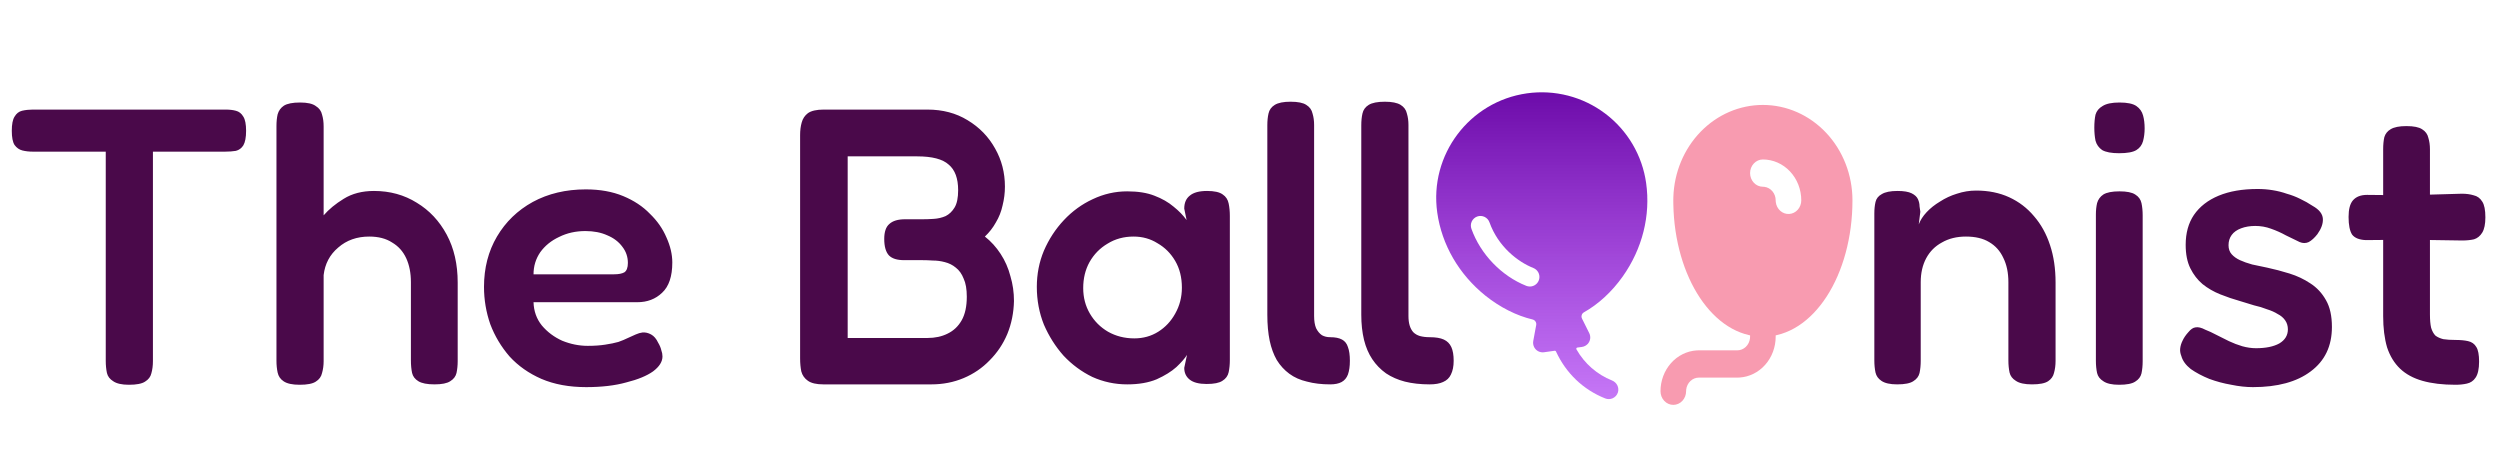 <svg width="407" height="77" viewBox="0 0 407 77" fill="none" xmlns="http://www.w3.org/2000/svg">
<path d="M286.997 17.083C290.864 17.083 294.574 18.72 297.309 21.634C300.044 24.548 301.58 28.5 301.58 32.62C301.58 44.732 295.272 54.816 286.997 54.816C278.872 54.816 272.642 45.096 272.42 33.279L272.413 32.62L272.422 32.087C272.551 28.061 274.144 24.246 276.863 21.447C279.582 18.648 283.215 17.083 286.997 17.083ZM286.997 25.962C286.444 25.962 285.914 26.195 285.524 26.612C285.133 27.028 284.913 27.592 284.913 28.181C284.913 28.77 285.133 29.334 285.524 29.75C285.914 30.167 286.444 30.401 286.997 30.401L287.24 30.416C287.747 30.48 288.214 30.739 288.554 31.145C288.893 31.552 289.08 32.077 289.08 32.62L289.095 32.88C289.157 33.442 289.419 33.957 289.826 34.32C290.233 34.683 290.755 34.867 291.285 34.833C291.816 34.8 292.314 34.553 292.678 34.141C293.043 33.73 293.246 33.186 293.247 32.62C293.247 30.854 292.588 29.16 291.416 27.912C290.244 26.663 288.654 25.962 286.997 25.962Z" fill="#F89BB0"/>
<path d="M286.997 50.377C287.507 50.377 287.999 50.576 288.381 50.937C288.762 51.299 289.006 51.797 289.065 52.336L289.08 52.596V54.816C289.08 56.514 288.471 58.148 287.377 59.384C286.284 60.62 284.788 61.364 283.197 61.463L282.83 61.474H276.58C276.07 61.474 275.577 61.674 275.196 62.035C274.815 62.396 274.571 62.894 274.511 63.434L274.497 63.694C274.497 64.282 274.277 64.847 273.886 65.263C273.496 65.68 272.966 65.913 272.413 65.913C271.861 65.913 271.331 65.68 270.94 65.263C270.549 64.847 270.33 64.282 270.33 63.694C270.33 61.995 270.939 60.361 272.033 59.125C273.126 57.89 274.622 57.146 276.213 57.046L276.58 57.035H282.83C283.34 57.035 283.833 56.836 284.214 56.474C284.595 56.113 284.839 55.615 284.899 55.075L284.913 54.816V52.596C284.913 52.007 285.133 51.443 285.524 51.027C285.914 50.61 286.444 50.377 286.997 50.377Z" fill="#F89BB0"/>
<path d="M264.184 45.007C267.382 40.48 268.733 35.082 267.992 29.804C267.678 27.571 266.927 25.422 265.782 23.479C264.637 21.537 263.121 19.839 261.319 18.482C259.518 17.126 257.468 16.137 255.285 15.573C253.101 15.009 250.828 14.881 248.596 15.195C239.221 16.513 232.664 25.213 233.981 34.588C234.721 39.851 237.509 44.662 241.83 48.137C244.23 50.059 246.938 51.408 249.508 52.012C249.702 52.058 249.871 52.178 249.98 52.345C250.089 52.513 250.13 52.716 250.094 52.912L249.618 55.488C249.549 55.839 249.6 56.202 249.763 56.52C249.895 56.774 250.094 56.987 250.338 57.135C250.583 57.283 250.863 57.361 251.149 57.361C251.222 57.361 251.295 57.356 251.367 57.346L253.106 57.102C253.148 57.096 253.19 57.103 253.227 57.123C253.264 57.144 253.293 57.175 253.311 57.213C254.943 60.759 257.75 63.448 261.333 64.865C261.529 64.943 261.739 64.98 261.95 64.974C262.16 64.968 262.368 64.92 262.56 64.832C262.751 64.744 262.923 64.618 263.065 64.462C263.206 64.305 263.315 64.122 263.384 63.923C263.66 63.124 263.224 62.256 262.438 61.942C259.987 60.963 257.944 59.175 256.647 56.876C256.631 56.848 256.622 56.817 256.62 56.785C256.619 56.752 256.626 56.721 256.64 56.691C256.654 56.663 256.675 56.637 256.701 56.618C256.727 56.6 256.757 56.587 256.789 56.583L257.512 56.485C257.89 56.437 258.239 56.256 258.496 55.975C258.704 55.742 258.838 55.451 258.88 55.141C258.921 54.831 258.869 54.516 258.729 54.236L257.552 51.87C257.462 51.69 257.445 51.483 257.505 51.291C257.564 51.099 257.695 50.938 257.87 50.84C260.174 49.554 262.406 47.52 264.184 45.007ZM249.057 46.645C248.86 46.645 248.665 46.608 248.482 46.536C244.453 44.942 241.031 41.39 239.552 37.265C239.48 37.071 239.447 36.865 239.455 36.658C239.463 36.452 239.512 36.249 239.599 36.061C239.686 35.874 239.81 35.705 239.963 35.566C240.115 35.426 240.294 35.319 240.489 35.249C240.683 35.179 240.89 35.149 241.096 35.159C241.303 35.17 241.505 35.221 241.692 35.311C241.878 35.4 242.045 35.526 242.183 35.68C242.32 35.834 242.426 36.014 242.493 36.21C243.909 40.159 247.109 42.633 249.632 43.632C249.97 43.766 250.251 44.013 250.427 44.332C250.602 44.651 250.661 45.02 250.592 45.378C250.524 45.735 250.334 46.057 250.053 46.289C249.773 46.521 249.42 46.648 249.057 46.648V46.645Z" fill="url(#paint0_linear_4_2)"/>
<path d="M36.736 17.84C37.376 17.84 37.931 17.904 38.4 18.032C38.912 18.16 39.317 18.48 39.616 18.992C39.915 19.461 40.064 20.229 40.064 21.296C40.064 22.363 39.915 23.152 39.616 23.664C39.317 24.133 38.912 24.432 38.4 24.56C37.888 24.645 37.312 24.688 36.672 24.688H24.896V58.8C24.896 59.525 24.811 60.187 24.64 60.784C24.512 61.339 24.171 61.787 23.616 62.128C23.104 62.469 22.229 62.64 20.992 62.64C19.84 62.64 18.987 62.448 18.432 62.064C17.877 61.723 17.536 61.275 17.408 60.72C17.28 60.123 17.216 59.461 17.216 58.736V24.688H5.312C4.715 24.688 4.16 24.624 3.648 24.496C3.136 24.368 2.709 24.069 2.368 23.6C2.069 23.131 1.92 22.363 1.92 21.296C1.92 20.229 2.069 19.461 2.368 18.992C2.667 18.48 3.072 18.16 3.584 18.032C4.139 17.904 4.715 17.84 5.312 17.84H36.736ZM48.784 62.64C47.589 62.64 46.715 62.448 46.16 62.064C45.648 61.723 45.328 61.253 45.2 60.656C45.072 60.059 45.008 59.419 45.008 58.736V20.528C45.008 19.803 45.072 19.163 45.2 18.608C45.371 18.011 45.712 17.541 46.224 17.2C46.779 16.859 47.653 16.688 48.848 16.688C50.043 16.688 50.896 16.88 51.408 17.264C51.963 17.605 52.304 18.075 52.432 18.672C52.603 19.227 52.688 19.867 52.688 20.592V35.056C53.541 34.075 54.629 33.179 55.952 32.368C57.317 31.515 58.96 31.088 60.88 31.088C63.483 31.088 65.808 31.728 67.856 33.008C69.904 34.245 71.525 35.973 72.72 38.192C73.915 40.411 74.512 43.013 74.512 46V58.8C74.512 59.483 74.448 60.123 74.32 60.72C74.192 61.275 73.851 61.723 73.296 62.064C72.784 62.405 71.931 62.576 70.736 62.576C69.541 62.576 68.667 62.405 68.112 62.064C67.557 61.723 67.216 61.275 67.088 60.72C66.96 60.123 66.896 59.44 66.896 58.672V45.936C66.896 44.443 66.64 43.141 66.128 42.032C65.616 40.923 64.848 40.069 63.824 39.472C62.843 38.832 61.605 38.512 60.112 38.512C58.107 38.512 56.421 39.109 55.056 40.304C53.691 41.456 52.901 42.949 52.688 44.784V58.8C52.688 59.483 52.603 60.123 52.432 60.72C52.304 61.317 51.963 61.787 51.408 62.128C50.896 62.469 50.021 62.64 48.784 62.64ZM95.435 63.024C92.662 63.024 90.23 62.576 88.139 61.68C86.091 60.784 84.363 59.568 82.955 58.032C81.59 56.453 80.544 54.704 79.819 52.784C79.136 50.821 78.795 48.795 78.795 46.704C78.795 43.632 79.499 40.901 80.907 38.512C82.315 36.123 84.256 34.245 86.731 32.88C89.248 31.515 92.128 30.832 95.371 30.832C97.675 30.832 99.702 31.195 101.451 31.92C103.2 32.645 104.651 33.605 105.803 34.8C106.998 35.952 107.894 37.232 108.491 38.64C109.131 40.048 109.451 41.413 109.451 42.736C109.451 44.997 108.896 46.64 107.787 47.664C106.72 48.688 105.376 49.2 103.755 49.2H86.859C86.902 50.651 87.35 51.909 88.203 52.976C89.099 54.043 90.208 54.875 91.531 55.472C92.896 56.027 94.283 56.304 95.691 56.304C96.758 56.304 97.696 56.24 98.507 56.112C99.36 55.984 100.086 55.835 100.683 55.664C101.28 55.451 101.792 55.237 102.219 55.024C102.688 54.811 103.115 54.619 103.499 54.448C103.883 54.277 104.246 54.171 104.587 54.128C105.056 54.085 105.526 54.192 105.995 54.448C106.464 54.704 106.848 55.152 107.147 55.792C107.403 56.219 107.574 56.624 107.659 57.008C107.787 57.349 107.851 57.691 107.851 58.032C107.851 58.885 107.339 59.696 106.315 60.464C105.291 61.189 103.84 61.787 101.963 62.256C100.128 62.768 97.952 63.024 95.435 63.024ZM86.859 44.656H99.979C100.704 44.656 101.259 44.549 101.643 44.336C102.027 44.08 102.219 43.568 102.219 42.8C102.219 41.819 101.92 40.944 101.323 40.176C100.726 39.365 99.915 38.747 98.891 38.32C97.867 37.851 96.672 37.616 95.307 37.616C93.728 37.616 92.299 37.936 91.019 38.576C89.739 39.173 88.715 40.005 87.947 41.072C87.222 42.139 86.859 43.333 86.859 44.656ZM134.034 62.576C132.925 62.576 132.093 62.384 131.538 62C130.983 61.616 130.621 61.104 130.45 60.464C130.322 59.824 130.258 59.12 130.258 58.352V22C130.258 21.232 130.343 20.549 130.514 19.952C130.685 19.312 131.026 18.8 131.538 18.416C132.093 18.032 132.946 17.84 134.098 17.84H150.994C153.469 17.84 155.645 18.416 157.522 19.568C159.442 20.72 160.935 22.256 162.002 24.176C163.069 26.053 163.602 28.123 163.602 30.384C163.602 31.408 163.474 32.432 163.218 33.456C163.005 34.437 162.642 35.355 162.13 36.208C161.661 37.061 161.063 37.829 160.338 38.512C161.319 39.28 162.173 40.219 162.898 41.328C163.623 42.437 164.157 43.653 164.498 44.976C164.882 46.256 165.074 47.6 165.074 49.008C165.031 50.928 164.669 52.72 163.986 54.384C163.303 56.005 162.343 57.435 161.106 58.672C159.911 59.909 158.503 60.869 156.882 61.552C155.261 62.235 153.511 62.576 151.634 62.576H134.034ZM138.002 55.024H150.994C152.231 55.024 153.319 54.789 154.258 54.32C155.239 53.851 156.007 53.125 156.562 52.144C157.117 51.163 157.394 49.883 157.394 48.304C157.394 47.067 157.223 46.085 156.882 45.36C156.583 44.592 156.157 43.995 155.602 43.568C155.09 43.141 154.493 42.843 153.81 42.672C153.17 42.501 152.53 42.416 151.89 42.416C151.25 42.373 150.653 42.352 150.098 42.352H147.154C146.045 42.352 145.234 42.096 144.722 41.584C144.21 41.029 143.954 40.133 143.954 38.896C143.954 37.744 144.231 36.933 144.786 36.464C145.341 35.952 146.194 35.696 147.346 35.696H150.226C150.781 35.696 151.378 35.675 152.018 35.632C152.701 35.589 153.341 35.44 153.938 35.184C154.535 34.885 155.026 34.416 155.41 33.776C155.794 33.136 155.986 32.197 155.986 30.96C155.986 29.04 155.474 27.653 154.45 26.8C153.469 25.904 151.762 25.456 149.33 25.456H138.002V55.024ZM196.443 62.512C195.206 62.512 194.288 62.277 193.691 61.808C193.094 61.339 192.795 60.699 192.795 59.888L193.243 57.776C192.902 58.331 192.326 58.992 191.515 59.76C190.704 60.485 189.638 61.147 188.315 61.744C186.992 62.299 185.392 62.576 183.515 62.576C181.51 62.576 179.611 62.171 177.819 61.36C176.07 60.507 174.512 59.355 173.147 57.904C171.824 56.411 170.758 54.725 169.947 52.848C169.179 50.928 168.795 48.88 168.795 46.704C168.795 44.613 169.179 42.651 169.947 40.816C170.758 38.939 171.846 37.275 173.211 35.824C174.576 34.373 176.134 33.243 177.883 32.432C179.675 31.579 181.552 31.152 183.515 31.152C185.264 31.152 186.736 31.387 187.931 31.856C189.168 32.325 190.214 32.923 191.067 33.648C191.92 34.331 192.624 35.056 193.179 35.824L192.795 33.968C192.795 33.029 193.094 32.325 193.691 31.856C194.288 31.344 195.227 31.088 196.507 31.088C197.702 31.088 198.555 31.28 199.067 31.664C199.579 32.005 199.899 32.496 200.027 33.136C200.155 33.733 200.219 34.416 200.219 35.184V58.608C200.219 59.333 200.155 59.995 200.027 60.592C199.899 61.189 199.558 61.659 199.003 62C198.491 62.341 197.638 62.512 196.443 62.512ZM184.667 55.088C186.118 55.088 187.419 54.725 188.571 54C189.723 53.275 190.64 52.293 191.323 51.056C192.048 49.776 192.411 48.368 192.411 46.832C192.411 45.168 192.048 43.717 191.323 42.48C190.598 41.243 189.638 40.283 188.443 39.6C187.291 38.875 185.99 38.512 184.539 38.512C182.96 38.512 181.552 38.896 180.315 39.664C179.078 40.389 178.096 41.392 177.371 42.672C176.688 43.909 176.347 45.317 176.347 46.896C176.347 48.432 176.71 49.819 177.435 51.056C178.16 52.293 179.142 53.275 180.379 54C181.659 54.725 183.088 55.088 184.667 55.088ZM232.753 62.576C231.259 62.576 229.915 62.427 228.721 62.128C227.569 61.829 226.545 61.381 225.649 60.784C224.753 60.144 224.006 59.376 223.409 58.48C222.811 57.584 222.363 56.539 222.065 55.344C221.766 54.107 221.617 52.741 221.617 51.248V20.4C221.617 19.675 221.681 19.035 221.809 18.48C221.937 17.883 222.278 17.413 222.833 17.072C223.387 16.731 224.262 16.56 225.457 16.56C226.609 16.56 227.462 16.731 228.017 17.072C228.571 17.413 228.913 17.883 229.041 18.48C229.211 19.035 229.297 19.653 229.297 20.336V51.44C229.297 52.037 229.361 52.549 229.489 52.976C229.617 53.403 229.809 53.765 230.065 54.064C230.363 54.363 230.726 54.576 231.153 54.704C231.622 54.832 232.155 54.896 232.753 54.896C233.734 54.896 234.502 55.024 235.057 55.28C235.611 55.536 236.017 55.941 236.273 56.496C236.529 57.051 236.657 57.797 236.657 58.736C236.657 59.632 236.507 60.379 236.208 60.976C235.953 61.531 235.526 61.936 234.929 62.192C234.374 62.448 233.649 62.576 232.753 62.576ZM216.561 62.576C215.153 62.576 213.894 62.427 212.785 62.128C211.675 61.872 210.715 61.445 209.905 60.848C209.094 60.251 208.411 59.504 207.857 58.608C207.345 57.712 206.961 56.667 206.705 55.472C206.449 54.235 206.321 52.827 206.321 51.248V20.4C206.321 19.675 206.385 19.035 206.513 18.48C206.641 17.883 206.982 17.413 207.536 17.072C208.091 16.731 208.945 16.56 210.097 16.56C211.291 16.56 212.145 16.731 212.657 17.072C213.211 17.413 213.553 17.883 213.681 18.48C213.851 19.035 213.937 19.653 213.937 20.336V51.44C213.937 52.251 214.043 52.912 214.257 53.424C214.513 53.936 214.833 54.32 215.217 54.576C215.601 54.789 216.049 54.896 216.561 54.896C217.371 54.896 218.011 55.024 218.481 55.28C218.95 55.536 219.27 55.941 219.441 56.496C219.654 57.051 219.76 57.797 219.76 58.736C219.76 59.632 219.654 60.379 219.441 60.976C219.227 61.531 218.886 61.936 218.417 62.192C217.947 62.448 217.329 62.576 216.561 62.576ZM308.854 62.576C307.702 62.576 306.849 62.384 306.294 62C305.782 61.659 305.462 61.211 305.334 60.656C305.206 60.059 305.142 59.397 305.142 58.672V34.736C305.142 34.053 305.206 33.435 305.334 32.88C305.462 32.325 305.803 31.899 306.358 31.6C306.913 31.259 307.766 31.088 308.918 31.088C309.942 31.088 310.71 31.216 311.222 31.472C311.734 31.728 312.075 32.048 312.246 32.432C312.417 32.816 312.502 33.2 312.502 33.584C312.545 33.968 312.587 34.267 312.63 34.48L312.374 36.528C312.63 35.845 313.057 35.184 313.654 34.544C314.251 33.904 314.977 33.328 315.83 32.816C316.683 32.261 317.601 31.835 318.582 31.536C319.606 31.195 320.651 31.024 321.718 31.024C323.723 31.024 325.515 31.387 327.094 32.112C328.673 32.837 330.017 33.861 331.126 35.184C332.278 36.507 333.153 38.085 333.75 39.92C334.347 41.712 334.646 43.739 334.646 46V58.736C334.646 59.461 334.561 60.123 334.39 60.72C334.262 61.275 333.942 61.723 333.43 62.064C332.918 62.405 332.043 62.576 330.806 62.576C329.611 62.576 328.737 62.384 328.182 62C327.627 61.659 327.286 61.211 327.158 60.656C327.03 60.059 326.966 59.397 326.966 58.672V45.936C326.966 44.4 326.689 43.077 326.134 41.968C325.622 40.859 324.854 40.005 323.83 39.408C322.849 38.811 321.59 38.512 320.054 38.512C318.561 38.512 317.259 38.832 316.15 39.472C315.041 40.069 314.187 40.923 313.59 42.032C312.993 43.141 312.694 44.443 312.694 45.936V58.736C312.694 59.461 312.63 60.123 312.502 60.72C312.374 61.275 312.033 61.723 311.478 62.064C310.966 62.405 310.091 62.576 308.854 62.576ZM344.987 62.64C343.835 62.64 342.981 62.448 342.427 62.064C341.872 61.723 341.531 61.275 341.403 60.72C341.275 60.123 341.211 59.461 341.211 58.736V34.928C341.211 34.245 341.275 33.627 341.403 33.072C341.573 32.475 341.915 32.005 342.427 31.664C342.981 31.323 343.856 31.152 345.051 31.152C346.245 31.152 347.099 31.323 347.611 31.664C348.165 32.005 348.507 32.475 348.635 33.072C348.763 33.669 348.827 34.331 348.827 35.056V58.8C348.827 59.525 348.763 60.187 348.635 60.784C348.507 61.339 348.165 61.787 347.611 62.128C347.099 62.469 346.224 62.64 344.987 62.64ZM344.987 24.944C343.749 24.944 342.832 24.773 342.235 24.432C341.68 24.048 341.317 23.536 341.147 22.896C341.019 22.256 340.955 21.552 340.955 20.784C340.955 19.973 341.019 19.269 341.147 18.672C341.317 18.075 341.701 17.605 342.299 17.264C342.896 16.88 343.813 16.688 345.051 16.688C346.331 16.688 347.248 16.88 347.803 17.264C348.357 17.648 348.72 18.16 348.891 18.8C349.061 19.397 349.147 20.101 349.147 20.912C349.147 21.637 349.061 22.32 348.891 22.96C348.72 23.6 348.357 24.091 347.803 24.432C347.248 24.773 346.309 24.944 344.987 24.944ZM366.772 63.024C365.663 63.024 364.489 62.896 363.252 62.64C362.015 62.427 360.82 62.107 359.668 61.68C358.516 61.211 357.513 60.677 356.66 60.08C355.849 59.44 355.337 58.736 355.124 57.968C354.953 57.541 354.889 57.136 354.932 56.752C354.975 56.325 355.103 55.899 355.316 55.472C355.529 55.003 355.849 54.533 356.276 54.064C356.66 53.595 357.044 53.339 357.428 53.296C357.855 53.211 358.388 53.339 359.028 53.68C359.583 53.893 360.18 54.171 360.82 54.512C361.503 54.853 362.185 55.195 362.868 55.536C363.593 55.877 364.319 56.155 365.044 56.368C365.812 56.581 366.559 56.688 367.284 56.688C368.863 56.688 370.121 56.432 371.06 55.92C371.999 55.365 372.468 54.597 372.468 53.616C372.468 53.061 372.319 52.571 372.02 52.144C371.721 51.717 371.316 51.376 370.804 51.12C370.335 50.821 369.759 50.565 369.076 50.352C368.436 50.096 367.732 49.883 366.964 49.712C366.239 49.499 365.471 49.264 364.66 49.008C363.593 48.709 362.527 48.347 361.46 47.92C360.393 47.493 359.433 46.939 358.58 46.256C357.769 45.573 357.108 44.72 356.596 43.696C356.084 42.672 355.828 41.392 355.828 39.856C355.828 37.936 356.276 36.315 357.172 34.992C358.111 33.627 359.455 32.581 361.204 31.856C362.953 31.131 365.065 30.768 367.54 30.768C368.393 30.768 369.204 30.832 369.972 30.96C370.783 31.088 371.551 31.28 372.276 31.536C373.044 31.749 373.769 32.027 374.452 32.368C375.177 32.709 375.86 33.093 376.5 33.52C377.567 34.117 378.121 34.821 378.164 35.632C378.207 36.4 377.908 37.232 377.268 38.128C376.799 38.725 376.329 39.152 375.86 39.408C375.391 39.621 374.9 39.621 374.388 39.408C373.705 39.067 372.959 38.704 372.148 38.32C371.38 37.893 370.569 37.531 369.716 37.232C368.905 36.933 368.052 36.784 367.156 36.784C366.303 36.784 365.535 36.912 364.852 37.168C364.169 37.424 363.657 37.787 363.316 38.256C362.975 38.725 362.804 39.28 362.804 39.92C362.804 40.517 362.975 41.008 363.316 41.392C363.657 41.776 364.105 42.096 364.66 42.352C365.215 42.608 365.876 42.843 366.644 43.056C367.412 43.227 368.223 43.397 369.076 43.568C370.271 43.824 371.487 44.144 372.724 44.528C373.961 44.912 375.092 45.445 376.116 46.128C377.183 46.811 378.036 47.728 378.676 48.88C379.316 49.989 379.636 51.44 379.636 53.232C379.636 56.347 378.484 58.757 376.18 60.464C373.919 62.171 370.783 63.024 366.772 63.024ZM399.755 62.64C397.664 62.64 395.872 62.427 394.379 62C392.886 61.573 391.67 60.912 390.731 60.016C389.792 59.12 389.088 57.968 388.619 56.56C388.192 55.109 387.979 53.403 387.979 51.44V24.304C387.979 23.536 388.043 22.875 388.171 22.32C388.342 21.765 388.683 21.339 389.195 21.04C389.75 20.699 390.603 20.528 391.755 20.528C392.95 20.528 393.803 20.699 394.315 21.04C394.87 21.381 395.211 21.851 395.339 22.448C395.51 23.003 395.595 23.621 395.595 24.304V51.184C395.595 52.08 395.659 52.805 395.787 53.36C395.958 53.915 396.192 54.341 396.491 54.64C396.832 54.896 397.259 55.088 397.771 55.216C398.326 55.301 398.987 55.344 399.755 55.344C400.566 55.344 401.248 55.408 401.803 55.536C402.4 55.664 402.848 55.984 403.147 56.496C403.446 56.965 403.595 57.755 403.595 58.864C403.595 60.059 403.403 60.933 403.019 61.488C402.678 62 402.208 62.32 401.611 62.448C401.056 62.576 400.438 62.64 399.755 62.64ZM385.355 31.728L391.947 31.792L400.779 31.536C401.504 31.536 402.144 31.621 402.699 31.792C403.296 31.92 403.766 32.261 404.107 32.816C404.448 33.328 404.619 34.181 404.619 35.376C404.619 36.485 404.448 37.317 404.107 37.872C403.766 38.427 403.318 38.789 402.763 38.96C402.208 39.088 401.568 39.152 400.843 39.152L392.267 39.024L385.163 39.088C384.096 39.045 383.35 38.747 382.923 38.192C382.539 37.595 382.347 36.635 382.347 35.312C382.347 34.075 382.582 33.179 383.051 32.624C383.563 32.027 384.331 31.728 385.355 31.728Z" fill="#4A094A"/>
<defs>
<linearGradient id="paint0_linear_4_2" x1="251.002" y1="15.028" x2="251.002" y2="64.975" gradientUnits="userSpaceOnUse">
<stop stop-color="#6C0BA9"/>
<stop offset="1" stop-color="#A020F0" stop-opacity="0.61"/>
</linearGradient>
</defs>
</svg>
